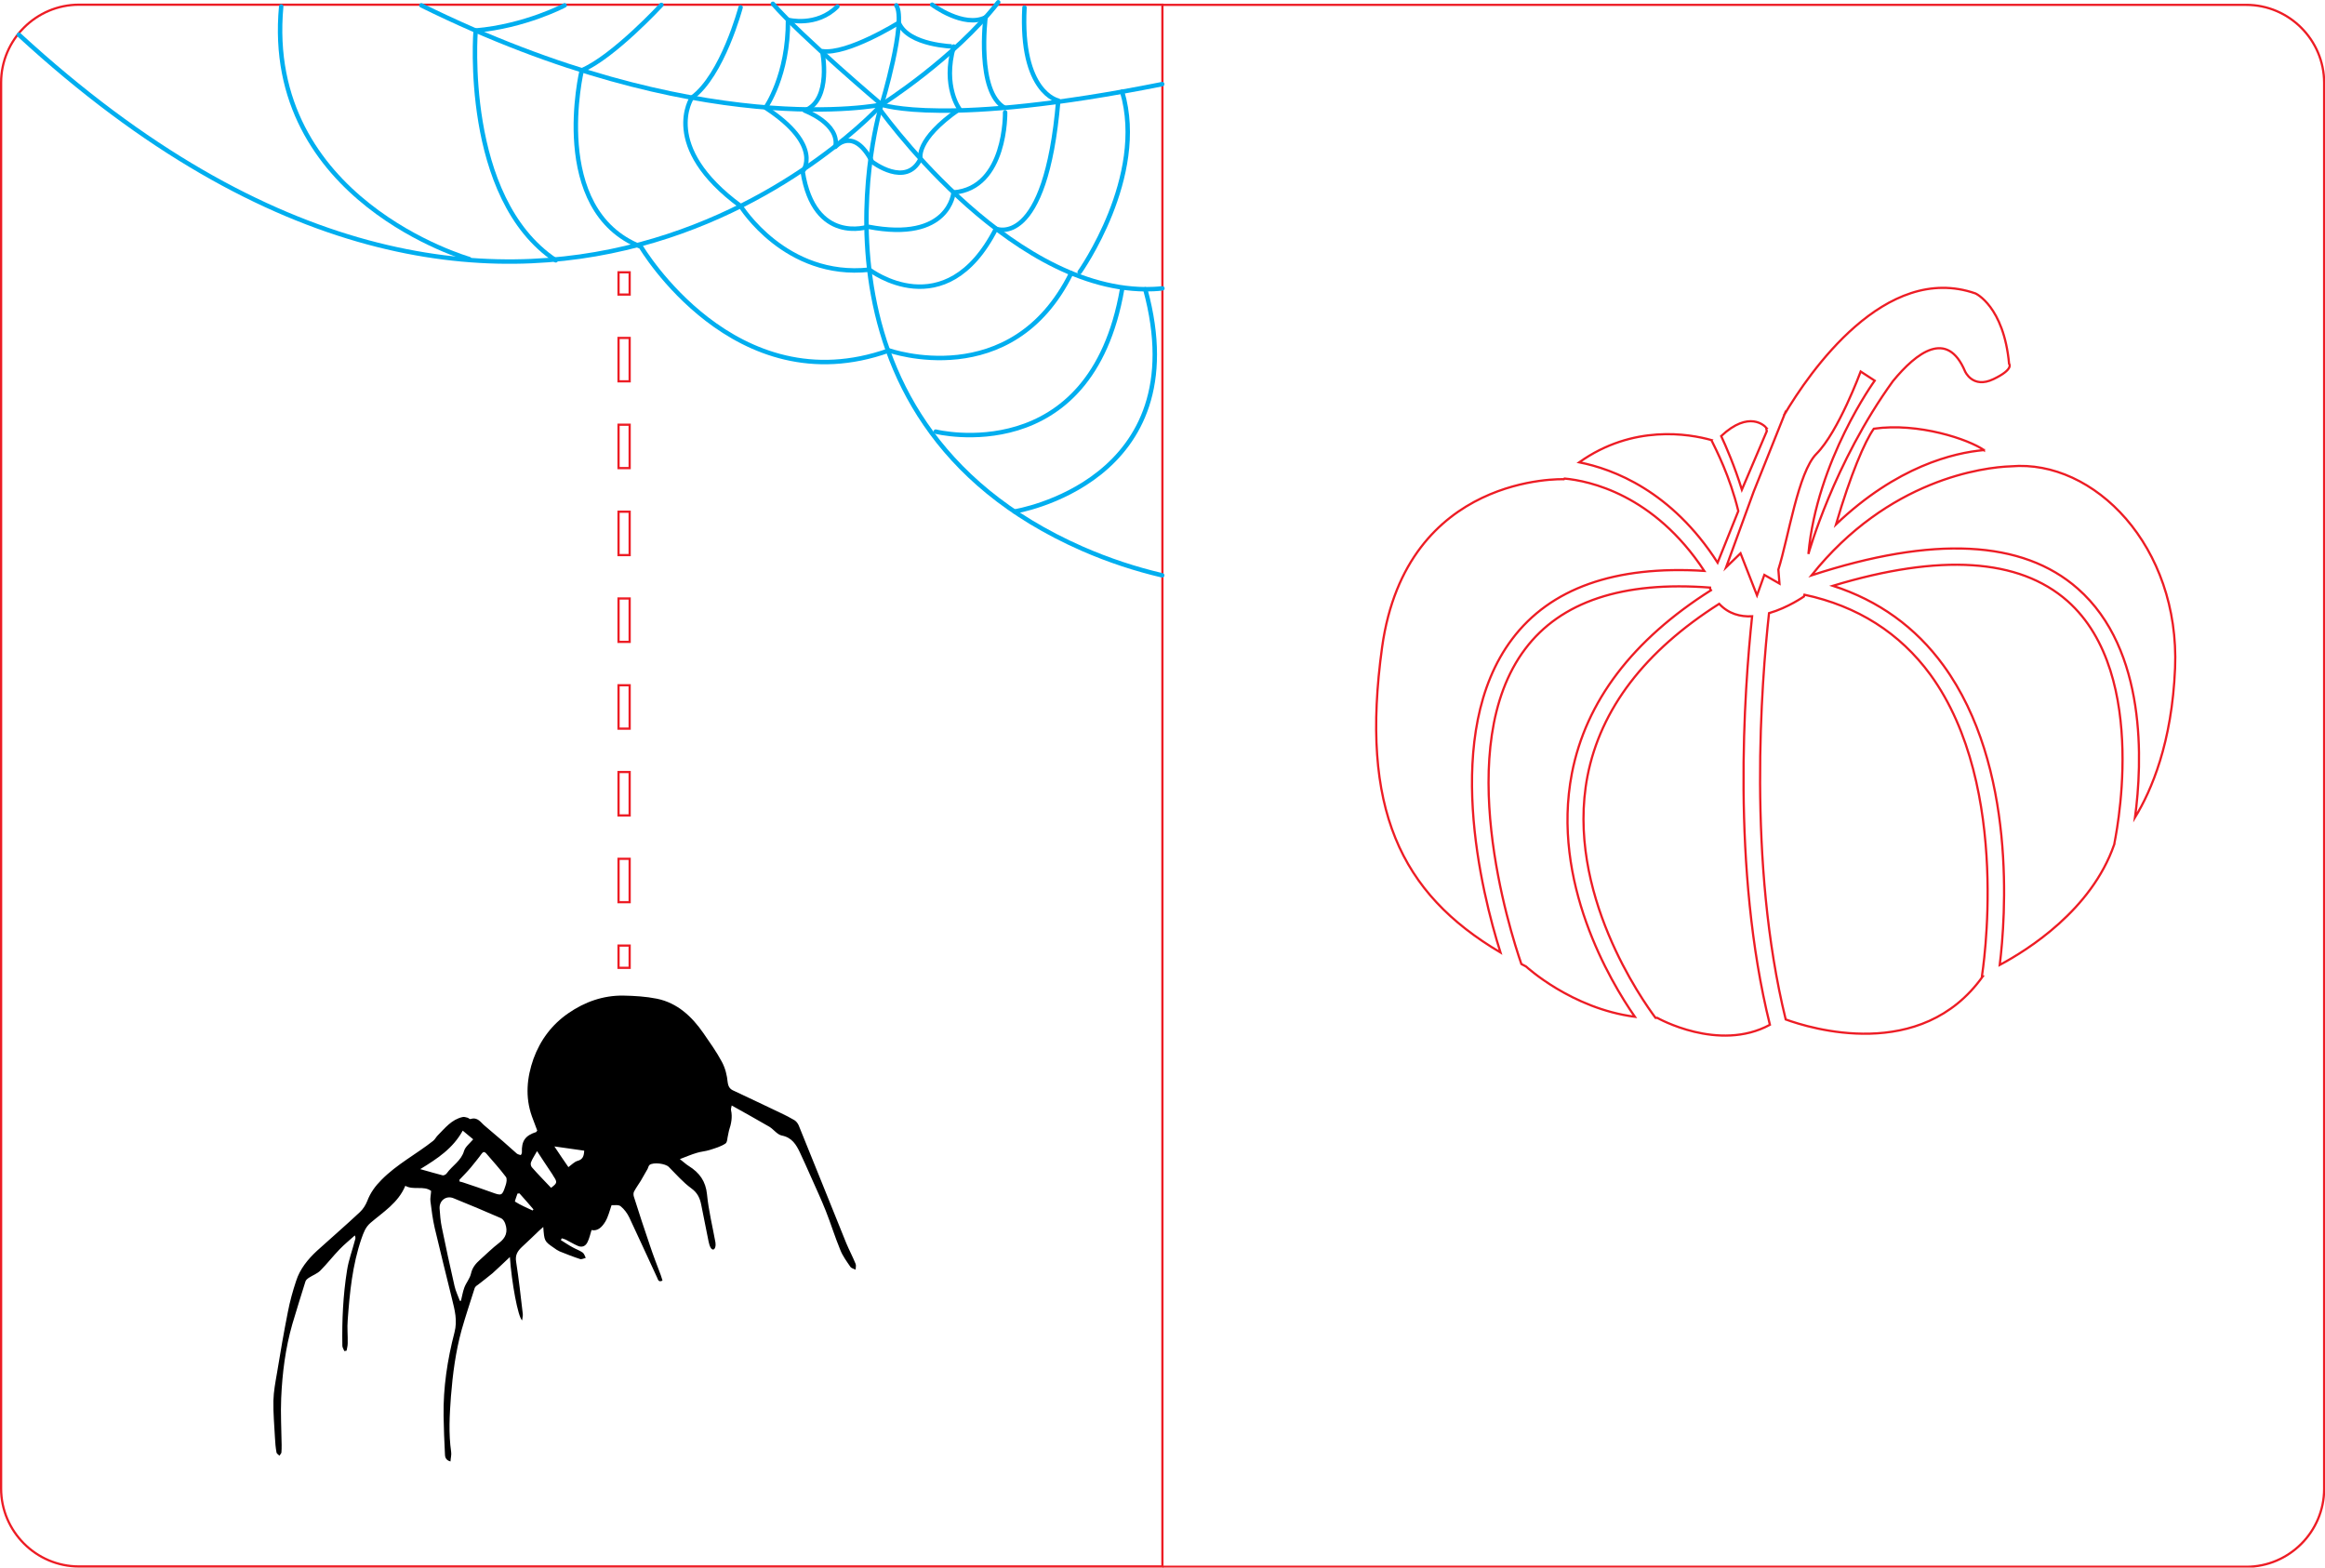 <?xml version="1.0" encoding="UTF-8" standalone="no"?>
<!-- Created with Inkscape (http://www.inkscape.org/) -->

<svg
   xmlns:dc="http://purl.org/dc/elements/1.1/"
   xmlns:cc="http://creativecommons.org/ns#"
   xmlns:rdf="http://www.w3.org/1999/02/22-rdf-syntax-ns#"
   xmlns:svg="http://www.w3.org/2000/svg"
   xmlns="http://www.w3.org/2000/svg"
   xmlns:sodipodi="http://sodipodi.sourceforge.net/DTD/sodipodi-0.dtd"
   xmlns:inkscape="http://www.inkscape.org/namespaces/inkscape"
   width="368.351mm"
   height="248.348mm"
   viewBox="0 0 1305.182 879.972"
   id="svg5249"
   version="1.1"
   inkscape:version="0.91 r13725"
   sodipodi:docname="Halloween.svg">
  <defs
     id="defs5251" />
  <sodipodi:namedview
     id="base"
     pagecolor="#ffffff"
     bordercolor="#666666"
     borderopacity="1.0"
     inkscape:pageopacity="0.0"
     inkscape:pageshadow="2"
     inkscape:zoom="0.5"
     inkscape:cx="930.6007"
     inkscape:cy="522.96548"
     inkscape:document-units="px"
     inkscape:current-layer="layer1"
     showgrid="false"
     fit-margin-top="0"
     fit-margin-left="0"
     fit-margin-right="0"
     fit-margin-bottom="0"
     inkscape:window-width="1920"
     inkscape:window-height="1017"
     inkscape:window-x="-8"
     inkscape:window-y="-8"
     inkscape:window-maximized="1" />
  <g
     inkscape:label="Layer 1"
     inkscape:groupmode="layer"
     id="layer1"
     transform="translate(-46.542,-81.07)">
    <g
       id="Layer_6"
       transform="matrix(1.249,0,0,1.249,2.065,-866.063)">
      <path
         class="st4"
         d="m 558.2,1462.5 35,0 452,0 c 19.3,0 35,-15.8 35,-35 l 0,-632 c 0,-19.2 -15.7,-35 -35,-35 l -452,0 -35,0 m 279.4,183.9 -0.1,0.4 c 11.3,-19.1 45.4,-68.8 86,-54.6 0,0 12.7,5.7 15.1,31.6 0,0 2.4,2.4 -7,6.9 -9.4,4.5 -12.8,-3.5 -12.8,-3.5 -8,-19 -21.8,-8.5 -32.4,4.4 -26.7,36.9 -38,77.7 -38,77.7 3.8,-42.1 29.8,-77.9 29.8,-77.9 l -6.3,-4.1 c 0,0 -10,27.1 -19.9,37 -8.2,8.2 -12.5,37.4 -17.1,52 l 0.5,6.3 -6.8,-3.9 -3.3,9.2 -7.4,-18.9 -6.5,6.3 12.4,-34 13.7,-34.3 0,0.1 z m 89.7,16.2 c -13.5,1.2 -39,7.2 -66.5,33.4 6.6,-22.5 12.9,-37.2 17,-43 20,-2.9 42.7,4.8 49.5,9.6 z m -97.9,-10.1 c 0.1,0.5 0.2,1 0.3,1.6 l -11.2,26.3 c -3.3,-10.7 -7.2,-19.6 -9.3,-24.1 12.6,-11.8 19.6,-4.5 20.2,-3.8 z m -24.6,5.6 c 2.1,4.3 8.3,16.2 12.1,31.9 l -9.3,23.2 c -20.7,-32.3 -47,-42.1 -62.2,-45.1 24.2,-17.2 49.4,-12.8 59.4,-10 z m -148,93.1 c 10.9,-78.3 81.7,-75.5 81.7,-75.5 l 0.3,-0.3 c 10.9,1 40.1,7 62.8,41.5 -40.1,-2.5 -69.2,7.8 -86.4,30.7 -31.7,42.2 -13.6,114.2 -5.2,140.8 -45,-26.6 -63.2,-64.8 -53.2,-137.2 z m 64.7,143.5 c -0.7,-0.4 -1.4,-0.7 -2.1,-1.1 -5.2,-15 -31.4,-97.7 1.7,-141.6 16,-21.3 43.9,-30.6 83.1,-27.6 l 0,0.4 c 0.1,0.3 0.2,0.5 0.4,0.8 -35.2,22.3 -56.2,49.9 -62.5,82.3 -9.4,48.7 17.2,93.4 28.3,109.4 -28.5,-3.7 -48.9,-22.6 -48.9,-22.6 z m 59,23.1 -0.8,0 c -5.6,-7.5 -40.6,-56.5 -30.6,-108.6 5.9,-30.3 25.8,-56.3 59.2,-77.5 4.2,4.5 9.5,5.9 14.8,5.6 -3.5,32.9 -9.4,113.4 8,183.6 -23.1,12.5 -50.6,-3.1 -50.6,-3.1 z m 146.3,-18.7 c -27.7,39 -77.9,23.3 -88.6,19.4 -17.3,-70.6 -10.9,-151.7 -7.5,-182.6 8.6,-2.5 15.7,-7.5 15.7,-7.5 0.1,-0.3 0.1,-0.5 0.2,-0.8 23.9,5.1 42.9,17.2 56.6,35.9 37,50.8 23.3,134.6 23.2,135.5 z m 59,-59.1 c -10.2,29.3 -38.7,47.2 -51.4,54 2.6,-21 7.8,-89.1 -25.3,-134.6 -12.5,-17.2 -29.2,-29.2 -49.7,-35.8 48.3,-14.6 83.7,-12.3 105.4,6.8 37.9,33.5 21.1,108.8 21,109.6 z m 27.4,-79.4 c -1.4,33.6 -10.6,55 -18,67.1 3.3,-24.6 5.5,-75.3 -25.7,-102.8 -24.8,-21.9 -65,-23.9 -119.7,-6 34.5,-43.2 77.3,-48.6 89.7,-49 37.3,-3.2 75.9,35.9 73.7,90.7 z"
         id="path2127"
         inkscape:connector-curvature="0"
         style="fill:none;stroke:#ed1c24;stroke-miterlimit:10"
         sodipodi:nodetypes="ccssssccccccscccccscccccccccccccccccccccccccccccccccccccccccccccccccccccccccccccccccccc" />
    </g>
    <path
       style="fill:none;stroke:#ed1c24;stroke-width:1.249;stroke-miterlimit:10"
       inkscape:connector-curvature="0"
       id="path2130"
       d="m 655.369,960.418 -564.492,0 c -24.103,0 -43.711,-19.732 -43.711,-43.711 l 0,-789.289 c 0,-24.103 19.732,-43.711 43.711,-43.711 0,0 564.492,0 564.492,0 l 43.711,0 0,876.71 c 0,0 -43.711,0 -43.711,0 z"
       class="st4" />
    <path
       inkscape:connector-curvature="0"
       id="path2132"
       d="m 348.146,715.763 c -0.999,-2.748 -1.998,-5.37 -2.997,-7.993 -3.872,-10.865 -2.872,-21.73 0.874,-32.346 3.872,-10.615 10.366,-19.233 19.607,-25.602 9.242,-6.369 19.482,-9.991 30.722,-9.866 6.369,0.125 12.739,0.499 18.983,1.748 11.49,2.373 19.607,9.991 26.101,19.358 3.622,5.245 7.368,10.491 10.366,16.11 1.873,3.497 2.872,7.493 3.247,11.49 0.375,2.623 1.374,3.872 3.497,4.746 8.867,4.121 17.609,8.367 26.351,12.489 2.623,1.249 5.12,2.498 7.618,3.996 0.999,0.624 1.873,1.748 2.373,2.872 8.992,21.98 17.734,44.085 26.726,66.19 1.624,3.872 3.622,7.618 5.245,11.614 0.375,0.874 0,2.123 0,3.247 -0.999,-0.499 -2.248,-0.749 -2.872,-1.499 -2.123,-3.122 -4.371,-6.12 -5.745,-9.616 -2.997,-7.244 -5.245,-14.612 -8.118,-21.855 -2.623,-6.619 -5.62,-12.988 -8.492,-19.483 -1.998,-4.371 -3.872,-8.867 -5.995,-13.238 -2.123,-4.496 -4.496,-8.492 -10.241,-9.616 -2.498,-0.499 -4.496,-3.372 -6.869,-4.871 -6.869,-3.996 -13.863,-7.868 -21.231,-11.989 -0.25,1.249 -0.5,1.998 -0.375,2.623 0.874,3.872 0.125,7.618 -1.124,11.365 -0.25,0.749 -0.25,1.499 -0.5,2.373 -0.5,1.748 -0.375,4.246 -1.499,4.995 -2.623,1.748 -5.745,2.623 -8.867,3.622 -2.373,0.749 -4.871,0.874 -7.243,1.624 -2.997,0.874 -5.87,2.123 -9.491,3.497 1.998,1.499 3.372,2.872 4.995,3.872 5.995,3.747 9.491,8.492 10.241,15.861 0.874,9.117 3.122,18.109 4.746,27.101 0.125,0.874 0.125,1.748 -0.125,2.623 -0.5,1.623 -1.624,1.748 -2.498,0.375 -0.624,-0.999 -0.999,-2.373 -1.249,-3.622 -1.374,-6.869 -2.748,-13.738 -4.121,-20.607 -0.749,-3.747 -2.123,-6.744 -5.62,-9.242 -4.621,-3.372 -8.492,-7.868 -12.614,-11.989 -1.873,-1.873 -8.492,-2.748 -10.74,-1.124 -0.624,0.499 -0.749,1.499 -1.124,2.248 -1.249,2.248 -2.623,4.496 -3.872,6.744 -1.249,1.998 -2.623,3.872 -3.747,5.995 -0.375,0.749 -0.375,1.873 -0.125,2.748 2.872,9.117 5.87,18.234 8.992,27.35 1.873,5.62 3.996,11.115 6.119,16.735 0.375,0.999 0.624,1.998 0.999,3.122 -2.248,1.124 -2.498,-0.5 -2.997,-1.623 -5.245,-11.24 -10.366,-22.605 -15.611,-33.72 -1.124,-2.373 -2.872,-4.746 -4.871,-6.369 -1.249,-0.999 -3.497,-0.5 -5.12,-0.625 -1.124,3.247 -1.873,6.494 -3.497,9.242 -1.748,2.872 -4.121,5.495 -7.743,4.746 -0.749,2.498 -1.249,4.746 -2.248,6.744 -1.124,2.373 -3.247,3.247 -5.745,1.998 -2.248,-0.999 -4.246,-2.248 -6.494,-3.372 -0.749,-0.375 -1.499,-0.5 -2.248,-0.749 -0.125,0.375 -0.375,0.749 -0.5,0.999 2.248,1.374 4.371,2.872 6.744,4.121 1.748,0.999 3.747,1.623 5.495,2.872 0.874,0.624 1.249,1.998 1.748,2.997 -1.124,0.25 -2.373,0.999 -3.247,0.624 -3.872,-1.249 -7.618,-2.748 -11.365,-4.246 -1.124,-0.499 -2.248,-1.249 -3.247,-1.998 -5.495,-3.747 -5.37,-3.872 -5.995,-11.739 -0.874,0.874 -1.624,1.374 -2.248,1.998 -3.247,3.122 -6.494,6.244 -9.741,9.242 -2.373,2.248 -3.872,4.496 -3.247,8.243 1.499,9.741 2.623,19.482 3.747,29.349 0.125,1.124 -0.25,2.248 -0.375,3.622 -2.373,-1.998 -5.87,-21.231 -6.869,-35.593 -3.497,3.247 -6.494,6.244 -9.741,9.117 -2.498,2.123 -5.245,4.121 -7.743,6.12 -0.874,0.624 -1.873,1.249 -2.248,2.123 -2.498,7.868 -5.12,15.736 -7.368,23.604 -3.372,12.239 -4.995,24.728 -5.995,37.341 -0.749,10.366 -1.374,20.731 0.125,31.097 0.25,1.623 -0.25,3.372 -0.375,5.37 -2.872,-0.749 -3.122,-2.748 -3.122,-4.496 -0.375,-6.994 -0.624,-13.987 -0.749,-20.981 -0.25,-15.986 2.123,-31.596 6.119,-46.958 1.748,-6.744 0.125,-12.614 -1.374,-18.733 -3.247,-13.363 -6.619,-26.601 -9.741,-39.964 -1.124,-4.871 -1.748,-9.866 -2.373,-14.862 -0.25,-1.748 0.25,-3.622 0.375,-5.87 -4.121,-3.122 -9.866,-0.25 -14.487,-2.872 -3.996,9.616 -12.489,14.737 -19.607,20.856 -2.872,2.498 -3.872,5.62 -4.995,8.742 -5.12,14.862 -6.619,30.348 -7.743,45.834 -0.375,4.246 0.125,8.617 0,12.988 0,1.374 -0.375,2.748 -0.624,4.121 -0.375,0.125 -0.874,0.125 -1.249,0.25 -0.375,-0.999 -1.124,-1.998 -1.124,-2.997 -0.25,-14.237 0.375,-28.349 2.623,-42.337 0.874,-5.745 2.997,-11.365 4.496,-17.11 0.25,-0.749 0.375,-1.374 -0.125,-2.498 -2.872,2.623 -5.87,4.995 -8.617,7.868 -3.747,3.872 -6.994,8.118 -10.74,11.864 -1.748,1.748 -4.246,2.623 -6.369,3.996 -0.749,0.499 -1.748,1.249 -1.998,2.123 -2.498,7.993 -4.995,15.986 -7.368,23.978 -3.872,13.488 -5.62,27.35 -6.244,41.463 -0.375,8.742 0.125,17.484 0.25,26.226 0,1.499 0,2.997 -0.125,4.371 -0.125,0.624 -0.749,1.124 -1.124,1.748 -0.624,-0.625 -1.499,-1.124 -1.624,-1.748 -0.5,-2.748 -0.749,-5.495 -0.874,-8.243 -0.375,-6.994 -0.999,-13.863 -0.874,-20.856 0.125,-5.245 1.124,-10.366 1.998,-15.486 1.873,-11.49 3.872,-22.979 6.119,-34.344 1.124,-5.87 2.748,-11.739 4.621,-17.359 2.123,-6.744 6.619,-12.239 11.739,-16.985 7.993,-7.244 16.235,-14.362 24.103,-21.73 1.748,-1.623 3.247,-3.996 4.121,-6.244 1.748,-4.621 4.496,-8.367 7.993,-11.864 8.617,-8.742 19.482,-14.362 28.974,-21.855 0.999,-0.749 1.624,-2.123 2.623,-3.122 4.121,-4.121 7.743,-8.867 13.863,-10.241 0.874,-0.25 1.873,0.125 2.872,0.375 0.5,0.125 1.124,0.874 1.624,0.749 4.121,-1.374 5.745,1.998 8.118,3.872 3.372,2.872 6.744,5.745 10.116,8.617 2.623,2.248 5.12,4.621 7.743,6.869 0.624,0.5 1.499,0.625 2.248,0.874 0.125,0 0.624,-0.999 0.624,-1.499 -0.25,-6.494 1.873,-9.492 8.118,-11.49 0.125,-0.375 0.25,-0.624 0.5,-0.749 z m -43.461,95.539 c 0.25,0 0.375,0 0.624,0 0.624,-2.498 0.999,-4.995 1.873,-7.368 0.999,-2.748 3.122,-5.12 3.747,-7.868 0.749,-3.497 2.748,-5.745 5.12,-7.868 3.497,-3.122 6.869,-6.494 10.615,-9.367 3.872,-2.872 5.12,-6.369 3.497,-10.865 -0.375,-1.124 -1.249,-2.498 -2.248,-2.997 -8.867,-3.872 -17.734,-7.618 -26.726,-11.24 -4.121,-1.748 -8.118,1.249 -7.868,5.745 0.25,3.497 0.5,7.119 1.249,10.616 2.248,10.99 4.621,21.98 7.119,32.845 0.624,2.872 1.998,5.62 2.997,8.367 z m -0.25,-67.939 c 0,0.375 0.125,0.749 0.125,0.999 0.624,0.125 1.374,0.25 1.998,0.5 5.245,1.748 10.491,3.497 15.611,5.37 6.119,2.248 6.244,2.248 8.243,-3.872 0.5,-1.499 0.874,-3.622 0.125,-4.621 -3.372,-4.496 -7.243,-8.742 -10.99,-13.113 -1.124,-1.249 -1.873,-0.999 -2.748,0.25 -1.873,2.623 -3.996,5.12 -5.995,7.618 -1.998,2.373 -4.246,4.621 -6.369,6.869 z m 1.873,-27.6 c -5.495,9.991 -14.237,15.736 -23.854,21.605 4.621,1.249 8.617,2.498 12.614,3.497 0.624,0.125 1.873,-0.5 2.248,-1.124 3.122,-4.371 8.118,-6.994 9.741,-12.614 0.749,-2.373 3.122,-4.121 5.12,-6.494 -1.748,-1.499 -3.622,-2.997 -5.87,-4.871 z m 49.58,32.096 c 3.497,-2.623 3.622,-3.122 1.374,-6.494 -0.375,-0.624 -0.749,-1.374 -1.249,-1.998 -2.623,-3.872 -5.12,-7.743 -7.993,-12.114 -1.374,2.498 -2.623,4.246 -3.372,6.244 -0.375,0.749 -0.125,2.248 0.5,2.872 3.372,3.872 6.994,7.493 10.74,11.49 z m 18.608,-20.856 c -5.37,-0.749 -10.74,-1.499 -16.735,-2.373 2.748,4.121 5.245,7.868 7.868,11.615 1.873,-1.374 3.372,-2.997 5.12,-3.497 2.872,-0.749 3.622,-2.623 3.747,-5.745 z m -36.342,23.978 c -0.375,0 -0.749,0.125 -1.124,0.125 -0.5,1.623 -1.624,4.371 -1.374,4.496 3.122,1.998 6.494,3.372 9.866,4.995 0,0 0.25,-0.25 0.5,-0.624 -2.498,-2.872 -5.12,-5.995 -7.868,-8.992 z" />
    <path
       style="fill:none;stroke:#00aeef;stroke-width:2.498;stroke-linecap:round;stroke-linejoin:round;stroke-miterlimit:10"
       inkscape:connector-curvature="0"
       id="path2134"
       d="m 57.158,100.567 c 284.244,261.514 484.314,39.215 484.314,39.215 0,0 -102.033,21.481 -258.392,-55.7"
       class="st54" />
    <path
       style="fill:none;stroke:#00aeef;stroke-width:2.498;stroke-linecap:round;stroke-linejoin:round;stroke-miterlimit:10"
       inkscape:connector-curvature="0"
       id="path2136"
       d="m 480.401,83.207 c 16.735,19.108 61.07,56.574 61.07,56.574 0,0 40.838,-25.852 65.441,-57.448"
       class="st54" />
    <path
       style="fill:none;stroke:#00aeef;stroke-width:2.498;stroke-linecap:round;stroke-linejoin:round;stroke-miterlimit:10"
       inkscape:connector-curvature="0"
       id="path2138"
       d="m 698.955,128.292 c -121.89,24.353 -157.608,11.49 -157.608,11.49 0,0 -54.201,175.842 112.649,249.275 15.111,6.619 30.098,11.49 44.959,14.986"
       class="st54" />
    <path
       style="fill:none;stroke:#00aeef;stroke-width:2.498;stroke-linecap:round;stroke-linejoin:round;stroke-miterlimit:10"
       inkscape:connector-curvature="0"
       id="path2140"
       d="m 699.08,242.939 c -3.247,0.375 -6.369,0.5 -9.616,0.5 -78.929,-0.625 -150.614,-103.157 -150.614,-103.157"
       class="st54" />
    <path
       style="fill:none;stroke:#00aeef;stroke-width:2.498;stroke-linecap:round;stroke-linejoin:round;stroke-miterlimit:10"
       inkscape:connector-curvature="0"
       id="path2142"
       d="m 363.507,84.082 c 0,0 -22.23,11.739 -49.955,14.112 0,0 -7.618,94.04 44.96,129.009"
       class="st54" />
    <path
       style="fill:none;stroke:#00aeef;stroke-width:2.498;stroke-linecap:round;stroke-linejoin:round;stroke-miterlimit:10"
       inkscape:connector-curvature="0"
       id="path2144"
       d="m 417.833,83.832 c 0,0 -26.851,29.099 -44.71,36.717 0,0 -18.858,78.554 33.22,99.036 0,0 52.703,89.17 139.25,58.198 0,0 68.813,24.353 102.283,-43.336"
       class="st54" />
    <path
       style="fill:none;stroke:#00aeef;stroke-width:2.498;stroke-linecap:round;stroke-linejoin:round;stroke-miterlimit:10"
       inkscape:connector-curvature="0"
       id="path2146"
       d="m 571.819,323.366 c 0,0 87.047,21.73 104.656,-80.053"
       class="st54" />
    <path
       style="fill:none;stroke:#00aeef;stroke-width:2.498;stroke-linecap:round;stroke-linejoin:round;stroke-miterlimit:10"
       inkscape:connector-curvature="0"
       id="path2148"
       d="M 616.029,368.201"
       class="st54" />
    <path
       style="fill:none;stroke:#00aeef;stroke-width:2.498;stroke-linecap:round;stroke-linejoin:round;stroke-miterlimit:10"
       inkscape:connector-curvature="0"
       id="path2150"
       d="m 616.029,368.201 c 0,0 103.032,-16.235 73.434,-124.763"
       class="st54" />
    <path
       style="fill:none;stroke:#00aeef;stroke-width:2.498;stroke-linecap:round;stroke-linejoin:round;stroke-miterlimit:10"
       inkscape:connector-curvature="0"
       id="path2152"
       d="m 462.293,85.206 c 0,0 -10.116,38.216 -27.35,50.704 0,0 -18.234,27.35 27.35,60.82 0,0 25.227,40.838 72.31,35.718 0,0 42.587,32.721 71.061,-22.979 0,0 27.85,12.114 34.968,-71.935 0,0 -21.481,-4.246 -18.983,-52.203"
       class="st54" />
    <path
       style="fill:none;stroke:#00aeef;stroke-width:2.498;stroke-linecap:round;stroke-linejoin:round;stroke-miterlimit:10"
       inkscape:connector-curvature="0"
       id="path2154"
       d="m 652.621,233.822 c 0,0 37.966,-53.452 23.854,-101.284"
       class="st54" />
    <path
       style="fill:none;stroke:#00aeef;stroke-width:2.498;stroke-linecap:round;stroke-linejoin:round;stroke-miterlimit:10"
       inkscape:connector-curvature="0"
       id="path2156"
       d="m 569.821,83.707 c 0,0 17.734,13.238 29.973,7.119 0,0 -5.245,41.962 10.865,50.829"
       class="st54" />
    <path
       style="fill:none;stroke:#00aeef;stroke-width:2.498;stroke-linecap:round;stroke-linejoin:round;stroke-miterlimit:10"
       inkscape:connector-curvature="0"
       id="path2158"
       d="m 610.784,144.153 c 0,0 0.874,42.587 -28.974,44.96 0,0 -2.123,28.1 -47.957,19.233 0,0 -30.223,10.241 -36.717,-30.972 0,0 11.989,-14.362 -20.856,-35.843 0,0 12.864,-17.984 12.614,-49.331 0,0 15.986,4.246 27.725,-7.493"
       class="st54" />
    <path
       style="fill:none;stroke:#00aeef;stroke-width:2.498;stroke-linecap:round;stroke-linejoin:round;stroke-miterlimit:10"
       inkscape:connector-curvature="0"
       id="path2160"
       d="m 541.471,139.782 c 0,0 14.112,-46.583 8.243,-55.7"
       class="st54" />
    <path
       style="fill:none;stroke:#00aeef;stroke-width:2.498;stroke-linecap:round;stroke-linejoin:round;stroke-miterlimit:10"
       inkscape:connector-curvature="0"
       id="path2162"
       d="m 551.088,93.823 c 0,0 -28.724,17.984 -42.961,15.986 0,0 5.62,27.35 -9.866,33.345 0,0 19.857,7.368 17.234,20.357 0,0 10.116,-11.864 20.607,8.367 0,0 19.233,14.862 27.226,-1.748 0,0 -3.372,-10.366 21.855,-27.85 0,0 -9.616,-12.614 -3.247,-35.093 0.125,0 -25.477,-0.5 -30.847,-13.363 z"
       class="st54" />
    <path
       style="fill:none;stroke:#00aeef;stroke-width:2.498;stroke-linecap:round;stroke-linejoin:round;stroke-miterlimit:10"
       inkscape:connector-curvature="0"
       id="path2164"
       d="m 309.93,226.454 c 0,0 -115.646,-32.97 -105.53,-141.747"
       class="st54" />
    <g
       id="g2166"
       transform="matrix(1.249,0,0,1.249,16.694,-866.812)">
      <rect
         style="fill:none;stroke:#ed1c24;stroke-miterlimit:10"
         id="rect2168"
         height="10"
         width="5"
         class="st4"
         y="881.3"
         x="301.9" />
      <path
         style="fill:none;stroke:#ed1c24;stroke-miterlimit:10"
         inkscape:connector-curvature="0"
         id="path2170"
         d="m 306.9,1164.4 -5,0 0,-19.5 5,0 0,19.5 z m 0,-39 -5,0 0,-19.5 5,0 0,19.5 z m 0,-39 -5,0 0,-19.5 5,0 0,19.5 z m 0,-39 -5,0 0,-19.5 5,0 0,19.5 z m 0,-39 -5,0 0,-19.5 5,0 0,19.5 z m 0,-39.1 -5,0 0,-19.5 5,0 0,19.5 z m 0,-39 -5,0 0,-19.5 5,0 0,19.5 z"
         class="st4" />
      <rect
         style="fill:none;stroke:#ed1c24;stroke-miterlimit:10"
         id="rect2172"
         height="10"
         width="5"
         class="st4"
         y="1183.9"
         x="301.9" />
    </g>
  </g>
</svg>

